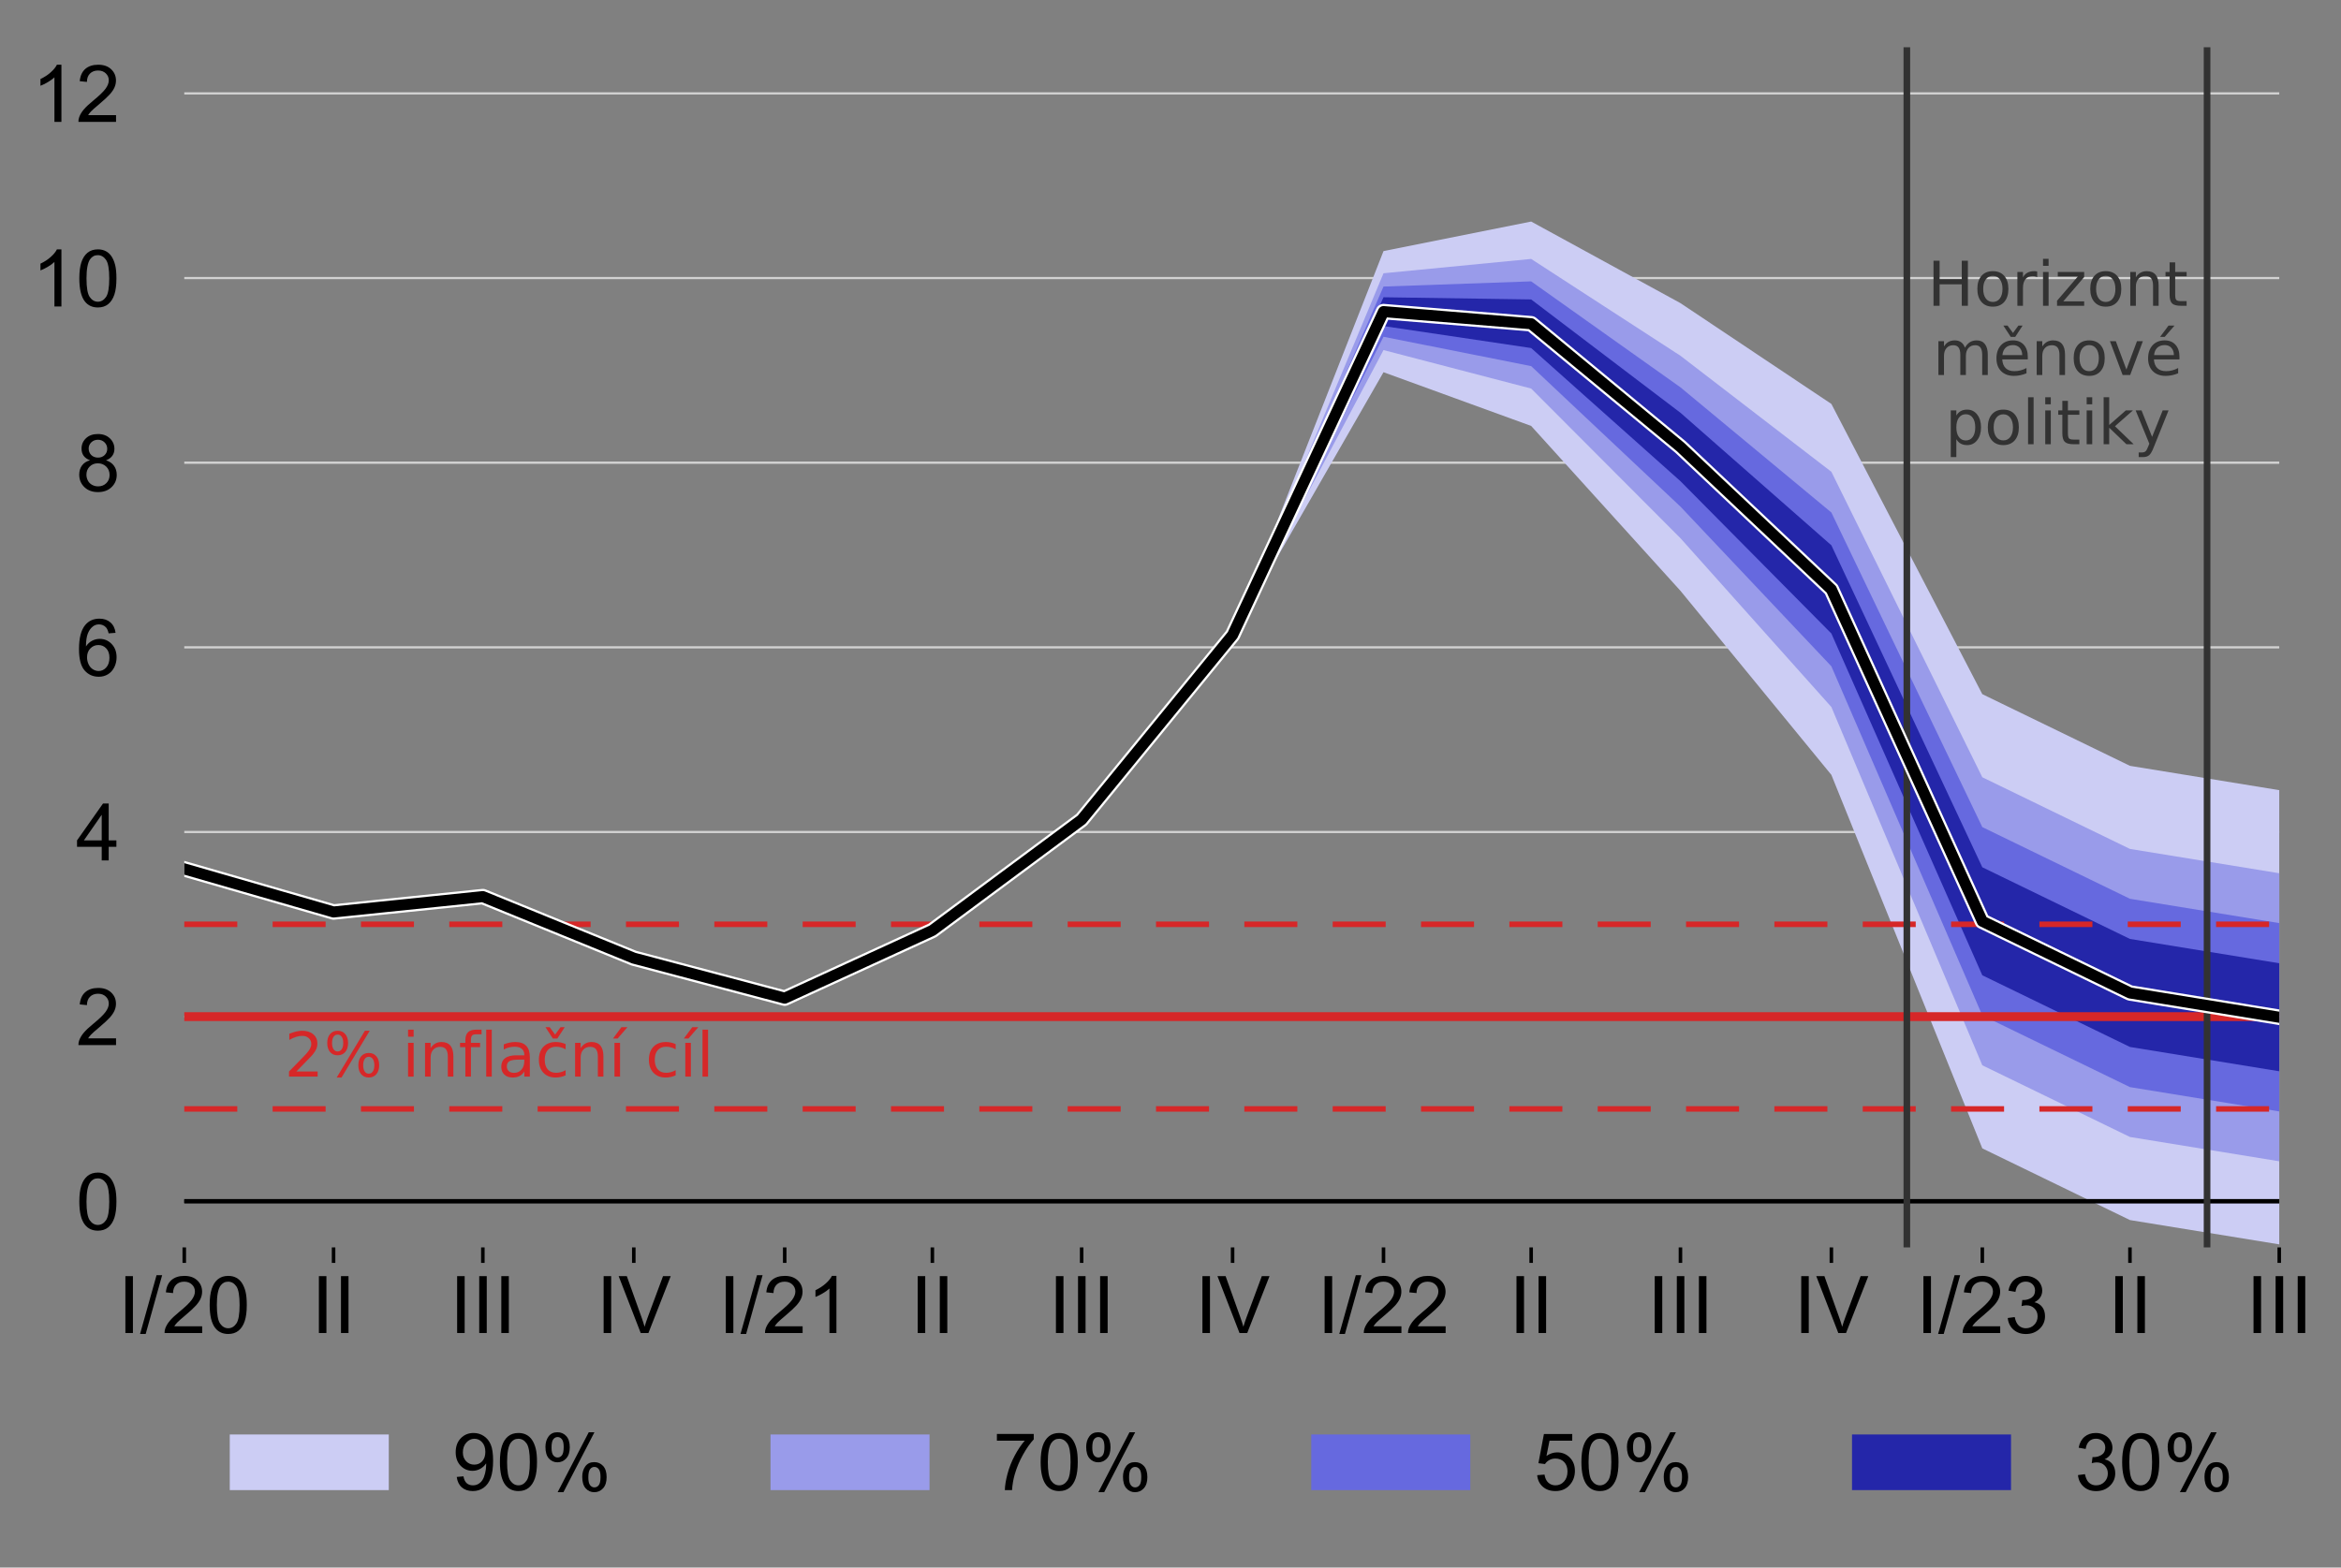 <?xml version="1.0" encoding="utf-8" standalone="no"?>
<!DOCTYPE svg PUBLIC "-//W3C//DTD SVG 1.1//EN"
  "http://www.w3.org/Graphics/SVG/1.1/DTD/svg11.dtd">
<!-- Created with matplotlib (http://matplotlib.org/) -->
<svg height="355pt" version="1.1" viewBox="0 0 530 355" width="530pt" xmlns="http://www.w3.org/2000/svg" xmlns:xlink="http://www.w3.org/1999/xlink">
 <rect x="0" y="0" width="530" height="355" fill="#808080" stroke="none"/>
 <defs>
  <style type="text/css">
*{stroke-linecap:butt;stroke-linejoin:round;}
  </style>
 </defs>
 <g id="figure_1">
  <g id="patch_1">
   <path d="M 0 355.437 
L 530.72 355.437 
L 530.72 0 
L 0 0 
z
" style="fill:none;"/>
  </g>
  <g id="axes_1">
   <g id="patch_2">
    <path d="M 41.719 282.5 
L 516.019 282.5 
L 516.019 10.7 
L 41.719 10.7 
z
" style="fill:none;"/>
   </g>
   <g id="matplotlib.axis_1">
    <g id="xtick_1">
     <g id="line2d_1">
      <defs>
       <path d="M 0 0 
L 0 3.5 
" id="mc941bd90f4" style="stroke:#000000;stroke-width:0.8;"/>
      </defs>
      <g>
       <use style="stroke:#000000;stroke-width:0.8;" x="41.719" xlink:href="#mc941bd90f4" y="282.5"/>
      </g>
     </g>
     <g id="text_1">
      <!-- I/20 -->
      <defs>
       <path d="M 9.328 0 
L 9.328 71.578 
L 18.797 71.578 
L 18.797 0 
z
" id="ArialMT-49"/>
       <path d="M 0 -1.219 
L 20.75 72.797 
L 27.781 72.797 
L 7.078 -1.219 
z
" id="ArialMT-2f"/>
       <path d="M 50.344 8.453 
L 50.344 0 
L 3.031 0 
Q 2.938 3.172 4.047 6.109 
Q 5.859 10.938 9.828 15.625 
Q 13.812 20.312 21.344 26.469 
Q 33.016 36.031 37.109 41.625 
Q 41.219 47.219 41.219 52.203 
Q 41.219 57.422 37.469 61 
Q 33.734 64.594 27.734 64.594 
Q 21.391 64.594 17.578 60.781 
Q 13.766 56.984 13.719 50.25 
L 4.688 51.172 
Q 5.609 61.281 11.656 66.578 
Q 17.719 71.875 27.938 71.875 
Q 38.234 71.875 44.234 66.156 
Q 50.25 60.453 50.25 52 
Q 50.25 47.703 48.484 43.547 
Q 46.734 39.406 42.656 34.812 
Q 38.578 30.219 29.109 22.219 
Q 21.188 15.578 18.938 13.203 
Q 16.703 10.844 15.234 8.453 
z
" id="ArialMT-32"/>
       <path d="M 4.156 35.297 
Q 4.156 48 6.766 55.734 
Q 9.375 63.484 14.516 67.672 
Q 19.672 71.875 27.484 71.875 
Q 33.25 71.875 37.594 69.547 
Q 41.938 67.234 44.766 62.859 
Q 47.609 58.5 49.219 52.219 
Q 50.828 45.953 50.828 35.297 
Q 50.828 22.703 48.234 14.969 
Q 45.656 7.234 40.5 3 
Q 35.359 -1.219 27.484 -1.219 
Q 17.141 -1.219 11.234 6.203 
Q 4.156 15.141 4.156 35.297 
M 13.188 35.297 
Q 13.188 17.672 17.312 11.828 
Q 21.438 6 27.484 6 
Q 33.547 6 37.672 11.859 
Q 41.797 17.719 41.797 35.297 
Q 41.797 52.984 37.672 58.781 
Q 33.547 64.594 27.391 64.594 
Q 21.344 64.594 17.719 59.469 
Q 13.188 52.938 13.188 35.297 
" id="ArialMT-30"/>
      </defs>
      <g transform="translate(26.709 301.884)scale(0.18 -0.18)">
       <use xlink:href="#ArialMT-49"/>
       <use x="27.783" xlink:href="#ArialMT-2f"/>
       <use x="55.566" xlink:href="#ArialMT-32"/>
       <use x="111.182" xlink:href="#ArialMT-30"/>
      </g>
     </g>
    </g>
    <g id="xtick_2">
     <g id="line2d_2">
      <g>
       <use style="stroke:#000000;stroke-width:0.8;" x="75.518" xlink:href="#mc941bd90f4" y="282.5"/>
      </g>
     </g>
     <g id="text_2">
      <!-- II -->
      <g transform="translate(70.518 301.884)scale(0.18 -0.18)">
       <use xlink:href="#ArialMT-49"/>
       <use x="27.783" xlink:href="#ArialMT-49"/>
      </g>
     </g>
    </g>
    <g id="xtick_3">
     <g id="line2d_3">
      <g>
       <use style="stroke:#000000;stroke-width:0.8;" x="109.317" xlink:href="#mc941bd90f4" y="282.5"/>
      </g>
     </g>
     <g id="text_3">
      <!-- III -->
      <g transform="translate(101.816 301.884)scale(0.18 -0.18)">
       <use xlink:href="#ArialMT-49"/>
       <use x="27.783" xlink:href="#ArialMT-49"/>
       <use x="55.566" xlink:href="#ArialMT-49"/>
      </g>
     </g>
    </g>
    <g id="xtick_4">
     <g id="line2d_4">
      <g>
       <use style="stroke:#000000;stroke-width:0.8;" x="143.488" xlink:href="#mc941bd90f4" y="282.5"/>
      </g>
     </g>
     <g id="text_4">
      <!-- IV -->
      <defs>
       <path d="M 28.172 0 
L 0.438 71.578 
L 10.688 71.578 
L 29.297 19.578 
Q 31.547 13.328 33.062 7.859 
Q 34.719 13.719 36.922 19.578 
L 56.25 71.578 
L 65.922 71.578 
L 37.891 0 
z
" id="ArialMT-56"/>
      </defs>
      <g transform="translate(134.984 301.884)scale(0.18 -0.18)">
       <use xlink:href="#ArialMT-49"/>
       <use x="27.783" xlink:href="#ArialMT-56"/>
      </g>
     </g>
    </g>
    <g id="xtick_5">
     <g id="line2d_5">
      <g>
       <use style="stroke:#000000;stroke-width:0.8;" x="177.658" xlink:href="#mc941bd90f4" y="282.5"/>
      </g>
     </g>
     <g id="text_5">
      <!-- I/21 -->
      <defs>
       <path d="M 37.25 0 
L 28.469 0 
L 28.469 56 
Q 25.297 52.984 20.141 49.953 
Q 14.984 46.922 10.891 45.406 
L 10.891 53.906 
Q 18.266 57.375 23.781 62.297 
Q 29.297 67.234 31.594 71.875 
L 37.25 71.875 
z
" id="ArialMT-31"/>
      </defs>
      <g transform="translate(162.648 301.884)scale(0.18 -0.18)">
       <use xlink:href="#ArialMT-49"/>
       <use x="27.783" xlink:href="#ArialMT-2f"/>
       <use x="55.566" xlink:href="#ArialMT-32"/>
       <use x="111.182" xlink:href="#ArialMT-31"/>
      </g>
     </g>
    </g>
    <g id="xtick_6">
     <g id="line2d_6">
      <g>
       <use style="stroke:#000000;stroke-width:0.8;" x="211.086" xlink:href="#mc941bd90f4" y="282.5"/>
      </g>
     </g>
     <g id="text_6">
      <!-- II -->
      <g transform="translate(206.085 301.884)scale(0.18 -0.18)">
       <use xlink:href="#ArialMT-49"/>
       <use x="27.783" xlink:href="#ArialMT-49"/>
      </g>
     </g>
    </g>
    <g id="xtick_7">
     <g id="line2d_7">
      <g>
       <use style="stroke:#000000;stroke-width:0.8;" x="244.885" xlink:href="#mc941bd90f4" y="282.5"/>
      </g>
     </g>
     <g id="text_7">
      <!-- III -->
      <g transform="translate(237.384 301.884)scale(0.18 -0.18)">
       <use xlink:href="#ArialMT-49"/>
       <use x="27.783" xlink:href="#ArialMT-49"/>
       <use x="55.566" xlink:href="#ArialMT-49"/>
      </g>
     </g>
    </g>
    <g id="xtick_8">
     <g id="line2d_8">
      <g>
       <use style="stroke:#000000;stroke-width:0.8;" x="279.055" xlink:href="#mc941bd90f4" y="282.5"/>
      </g>
     </g>
     <g id="text_8">
      <!-- IV -->
      <g transform="translate(270.551 301.884)scale(0.18 -0.18)">
       <use xlink:href="#ArialMT-49"/>
       <use x="27.783" xlink:href="#ArialMT-56"/>
      </g>
     </g>
    </g>
    <g id="xtick_9">
     <g id="line2d_9">
      <g>
       <use style="stroke:#000000;stroke-width:0.8;" x="313.225" xlink:href="#mc941bd90f4" y="282.5"/>
      </g>
     </g>
     <g id="text_9">
      <!-- I/22 -->
      <g transform="translate(298.215 301.884)scale(0.18 -0.18)">
       <use xlink:href="#ArialMT-49"/>
       <use x="27.783" xlink:href="#ArialMT-2f"/>
       <use x="55.566" xlink:href="#ArialMT-32"/>
       <use x="111.182" xlink:href="#ArialMT-32"/>
      </g>
     </g>
    </g>
    <g id="xtick_10">
     <g id="line2d_10">
      <g>
       <use style="stroke:#000000;stroke-width:0.8;" x="346.653" xlink:href="#mc941bd90f4" y="282.5"/>
      </g>
     </g>
     <g id="text_10">
      <!-- II -->
      <g transform="translate(341.652 301.884)scale(0.18 -0.18)">
       <use xlink:href="#ArialMT-49"/>
       <use x="27.783" xlink:href="#ArialMT-49"/>
      </g>
     </g>
    </g>
    <g id="xtick_11">
     <g id="line2d_11">
      <g>
       <use style="stroke:#000000;stroke-width:0.8;" x="380.452" xlink:href="#mc941bd90f4" y="282.5"/>
      </g>
     </g>
     <g id="text_11">
      <!-- III -->
      <g transform="translate(372.951 301.884)scale(0.18 -0.18)">
       <use xlink:href="#ArialMT-49"/>
       <use x="27.783" xlink:href="#ArialMT-49"/>
       <use x="55.566" xlink:href="#ArialMT-49"/>
      </g>
     </g>
    </g>
    <g id="xtick_12">
     <g id="line2d_12">
      <g>
       <use style="stroke:#000000;stroke-width:0.8;" x="414.622" xlink:href="#mc941bd90f4" y="282.5"/>
      </g>
     </g>
     <g id="text_12">
      <!-- IV -->
      <g transform="translate(406.119 301.884)scale(0.18 -0.18)">
       <use xlink:href="#ArialMT-49"/>
       <use x="27.783" xlink:href="#ArialMT-56"/>
      </g>
     </g>
    </g>
    <g id="xtick_13">
     <g id="line2d_13">
      <g>
       <use style="stroke:#000000;stroke-width:0.8;" x="448.793" xlink:href="#mc941bd90f4" y="282.5"/>
      </g>
     </g>
     <g id="text_13">
      <!-- I/23 -->
      <defs>
       <path d="M 4.203 18.891 
L 12.984 20.062 
Q 14.5 12.594 18.141 9.297 
Q 21.781 6 27 6 
Q 33.203 6 37.469 10.297 
Q 41.75 14.594 41.75 20.953 
Q 41.75 27 37.797 30.922 
Q 33.844 34.859 27.734 34.859 
Q 25.25 34.859 21.531 33.891 
L 22.516 41.609 
Q 23.391 41.5 23.922 41.5 
Q 29.547 41.5 34.031 44.422 
Q 38.531 47.359 38.531 53.469 
Q 38.531 58.297 35.25 61.469 
Q 31.984 64.656 26.812 64.656 
Q 21.688 64.656 18.266 61.422 
Q 14.844 58.203 13.875 51.766 
L 5.078 53.328 
Q 6.688 62.156 12.391 67.016 
Q 18.109 71.875 26.609 71.875 
Q 32.469 71.875 37.391 69.359 
Q 42.328 66.844 44.938 62.5 
Q 47.562 58.156 47.562 53.266 
Q 47.562 48.641 45.062 44.828 
Q 42.578 41.016 37.703 38.766 
Q 44.047 37.312 47.562 32.688 
Q 51.078 28.078 51.078 21.141 
Q 51.078 11.766 44.234 5.25 
Q 37.406 -1.266 26.953 -1.266 
Q 17.531 -1.266 11.297 4.344 
Q 5.078 9.969 4.203 18.891 
" id="ArialMT-33"/>
      </defs>
      <g transform="translate(433.783 301.884)scale(0.18 -0.18)">
       <use xlink:href="#ArialMT-49"/>
       <use x="27.783" xlink:href="#ArialMT-2f"/>
       <use x="55.566" xlink:href="#ArialMT-32"/>
       <use x="111.182" xlink:href="#ArialMT-33"/>
      </g>
     </g>
    </g>
    <g id="xtick_14">
     <g id="line2d_14">
      <g>
       <use style="stroke:#000000;stroke-width:0.8;" x="482.22" xlink:href="#mc941bd90f4" y="282.5"/>
      </g>
     </g>
     <g id="text_14">
      <!-- II -->
      <g transform="translate(477.22 301.884)scale(0.18 -0.18)">
       <use xlink:href="#ArialMT-49"/>
       <use x="27.783" xlink:href="#ArialMT-49"/>
      </g>
     </g>
    </g>
    <g id="xtick_15">
     <g id="line2d_15">
      <g>
       <use style="stroke:#000000;stroke-width:0.8;" x="516.019" xlink:href="#mc941bd90f4" y="282.5"/>
      </g>
     </g>
     <g id="text_15">
      <!-- III -->
      <g transform="translate(508.518 301.884)scale(0.18 -0.18)">
       <use xlink:href="#ArialMT-49"/>
       <use x="27.783" xlink:href="#ArialMT-49"/>
       <use x="55.566" xlink:href="#ArialMT-49"/>
      </g>
     </g>
    </g>
   </g>
   <g id="matplotlib.axis_2">
    <g id="ytick_1">
     <g id="text_16">
      <!-- 0 -->
      <g transform="translate(17.21 278.488)scale(0.18 -0.18)">
       <use xlink:href="#ArialMT-30"/>
      </g>
     </g>
    </g>
    <g id="ytick_2">
     <g id="text_17">
      <!-- 2 -->
      <g transform="translate(17.21 236.673)scale(0.18 -0.18)">
       <use xlink:href="#ArialMT-32"/>
      </g>
     </g>
    </g>
    <g id="ytick_3">
     <g id="text_18">
      <!-- 4 -->
      <defs>
       <path d="M 32.328 0 
L 32.328 17.141 
L 1.266 17.141 
L 1.266 25.203 
L 33.938 71.578 
L 41.109 71.578 
L 41.109 25.203 
L 50.781 25.203 
L 50.781 17.141 
L 41.109 17.141 
L 41.109 0 
z
M 32.328 25.203 
L 32.328 57.469 
L 9.906 25.203 
z
" id="ArialMT-34"/>
      </defs>
      <g transform="translate(17.21 194.857)scale(0.18 -0.18)">
       <use xlink:href="#ArialMT-34"/>
      </g>
     </g>
    </g>
    <g id="ytick_4">
     <g id="text_19">
      <!-- 6 -->
      <defs>
       <path d="M 49.75 54.047 
L 41.016 53.375 
Q 39.844 58.547 37.703 60.891 
Q 34.125 64.656 28.906 64.656 
Q 24.703 64.656 21.531 62.312 
Q 17.391 59.281 14.984 53.469 
Q 12.594 47.656 12.5 36.922 
Q 15.672 41.75 20.266 44.094 
Q 24.859 46.438 29.891 46.438 
Q 38.672 46.438 44.844 39.969 
Q 51.031 33.5 51.031 23.25 
Q 51.031 16.5 48.125 10.719 
Q 45.219 4.938 40.141 1.859 
Q 35.062 -1.219 28.609 -1.219 
Q 17.625 -1.219 10.688 6.859 
Q 3.766 14.938 3.766 33.5 
Q 3.766 54.25 11.422 63.672 
Q 18.109 71.875 29.438 71.875 
Q 37.891 71.875 43.281 67.141 
Q 48.688 62.406 49.75 54.047 
M 13.875 23.188 
Q 13.875 18.656 15.797 14.5 
Q 17.719 10.359 21.188 8.172 
Q 24.656 6 28.469 6 
Q 34.031 6 38.031 10.484 
Q 42.047 14.984 42.047 22.703 
Q 42.047 30.125 38.078 34.391 
Q 34.125 38.672 28.125 38.672 
Q 22.172 38.672 18.016 34.391 
Q 13.875 30.125 13.875 23.188 
" id="ArialMT-36"/>
      </defs>
      <g transform="translate(17.21 153.042)scale(0.18 -0.18)">
       <use xlink:href="#ArialMT-36"/>
      </g>
     </g>
    </g>
    <g id="ytick_5">
     <g id="text_20">
      <!-- 8 -->
      <defs>
       <path d="M 17.672 38.812 
Q 12.203 40.828 9.562 44.531 
Q 6.938 48.25 6.938 53.422 
Q 6.938 61.234 12.547 66.547 
Q 18.172 71.875 27.484 71.875 
Q 36.859 71.875 42.578 66.422 
Q 48.297 60.984 48.297 53.172 
Q 48.297 48.188 45.672 44.5 
Q 43.062 40.828 37.75 38.812 
Q 44.344 36.672 47.781 31.875 
Q 51.219 27.094 51.219 20.453 
Q 51.219 11.281 44.719 5.031 
Q 38.234 -1.219 27.641 -1.219 
Q 17.047 -1.219 10.547 5.047 
Q 4.047 11.328 4.047 20.703 
Q 4.047 27.688 7.594 32.391 
Q 11.141 37.109 17.672 38.812 
M 15.922 53.719 
Q 15.922 48.641 19.188 45.406 
Q 22.469 42.188 27.688 42.188 
Q 32.766 42.188 36.016 45.375 
Q 39.266 48.578 39.266 53.219 
Q 39.266 58.062 35.906 61.359 
Q 32.562 64.656 27.594 64.656 
Q 22.562 64.656 19.234 61.422 
Q 15.922 58.203 15.922 53.719 
M 13.094 20.656 
Q 13.094 16.891 14.875 13.375 
Q 16.656 9.859 20.172 7.922 
Q 23.688 6 27.734 6 
Q 34.031 6 38.125 10.047 
Q 42.234 14.109 42.234 20.359 
Q 42.234 26.703 38.016 30.859 
Q 33.797 35.016 27.438 35.016 
Q 21.234 35.016 17.156 30.906 
Q 13.094 26.812 13.094 20.656 
" id="ArialMT-38"/>
      </defs>
      <g transform="translate(17.21 111.227)scale(0.18 -0.18)">
       <use xlink:href="#ArialMT-38"/>
      </g>
     </g>
    </g>
    <g id="ytick_6">
     <g id="text_21">
      <!-- 10 -->
      <g transform="translate(7.2 69.411)scale(0.18 -0.18)">
       <use xlink:href="#ArialMT-31"/>
       <use x="55.615" xlink:href="#ArialMT-30"/>
      </g>
     </g>
    </g>
    <g id="ytick_7">
     <g id="text_22">
      <!-- 12 -->
      <g transform="translate(7.2 27.596)scale(0.18 -0.18)">
       <use xlink:href="#ArialMT-31"/>
       <use x="55.615" xlink:href="#ArialMT-32"/>
      </g>
     </g>
    </g>
   </g>
   <g id="line2d_16">
    <path clip-path="url(#p2a66105fbb)" d="M 41.719 272.046 
L 516.019 272.046 
" style="fill:none;stroke:#000000;stroke-linecap:square;stroke-width:0.75;"/>
   </g>
   <g id="line2d_17">
    <path clip-path="url(#p2a66105fbb)" d="M 41.719 230.231 
L 516.019 230.231 
" style="fill:none;stroke:#d2d2d2;stroke-linecap:square;stroke-width:0.5;"/>
   </g>
   <g id="line2d_18">
    <path clip-path="url(#p2a66105fbb)" d="M 41.719 188.415 
L 516.019 188.415 
" style="fill:none;stroke:#d2d2d2;stroke-linecap:square;stroke-width:0.5;"/>
   </g>
   <g id="line2d_19">
    <path clip-path="url(#p2a66105fbb)" d="M 41.719 146.6 
L 516.019 146.6 
" style="fill:none;stroke:#d2d2d2;stroke-linecap:square;stroke-width:0.5;"/>
   </g>
   <g id="legend_1">
    <g id="patch_3">
     <path d="M 48.419 348.237 
L 509.32 348.237 
Q 512.92 348.237 512.92 344.637 
L 512.92 320.975 
Q 512.92 317.375 509.32 317.375 
L 48.419 317.375 
Q 44.819 317.375 44.819 320.975 
L 44.819 344.637 
Q 44.819 348.237 48.419 348.237 
z
" style="fill:none;opacity:0.8;"/>
    </g>
    <g id="patch_4">
     <path d="M 52.019 337.459 
L 88.019 337.459 
L 88.019 324.859 
L 52.019 324.859 
z
" style="fill:#cccdf4;"/>
    </g>
    <g id="text_23">
     <!-- 90% -->
     <defs>
      <path d="M 5.469 16.547 
L 13.922 17.328 
Q 14.984 11.375 18.016 8.688 
Q 21.047 6 25.781 6 
Q 29.828 6 32.875 7.859 
Q 35.938 9.719 37.891 12.812 
Q 39.844 15.922 41.156 21.188 
Q 42.484 26.469 42.484 31.938 
Q 42.484 32.516 42.438 33.688 
Q 39.797 29.5 35.234 26.875 
Q 30.672 24.266 25.344 24.266 
Q 16.453 24.266 10.297 30.703 
Q 4.156 37.156 4.156 47.703 
Q 4.156 58.594 10.578 65.234 
Q 17 71.875 26.656 71.875 
Q 33.641 71.875 39.422 68.109 
Q 45.219 64.359 48.219 57.391 
Q 51.219 50.438 51.219 37.25 
Q 51.219 23.531 48.234 15.406 
Q 45.266 7.281 39.375 3.031 
Q 33.5 -1.219 25.594 -1.219 
Q 17.188 -1.219 11.859 3.438 
Q 6.547 8.109 5.469 16.547 
M 41.453 48.141 
Q 41.453 55.719 37.422 60.156 
Q 33.406 64.594 27.734 64.594 
Q 21.875 64.594 17.531 59.812 
Q 13.188 55.031 13.188 47.406 
Q 13.188 40.578 17.312 36.297 
Q 21.438 32.031 27.484 32.031 
Q 33.594 32.031 37.516 36.297 
Q 41.453 40.578 41.453 48.141 
" id="ArialMT-39"/>
      <path d="M 5.812 54.391 
Q 5.812 62.062 9.672 67.422 
Q 13.531 72.797 20.844 72.797 
Q 27.594 72.797 32 67.984 
Q 36.422 63.188 36.422 53.859 
Q 36.422 44.781 31.953 39.875 
Q 27.484 34.969 20.953 34.969 
Q 14.453 34.969 10.125 39.797 
Q 5.812 44.625 5.812 54.391 
M 21.094 66.75 
Q 17.828 66.75 15.656 63.906 
Q 13.484 61.078 13.484 53.516 
Q 13.484 46.625 15.672 43.812 
Q 17.875 41.016 21.094 41.016 
Q 24.422 41.016 26.594 43.844 
Q 28.766 46.688 28.766 54.203 
Q 28.766 61.141 26.562 63.938 
Q 24.359 66.75 21.094 66.75 
M 21.141 -2.641 
L 60.297 72.797 
L 67.438 72.797 
L 28.422 -2.641 
z
M 52.094 16.797 
Q 52.094 24.516 55.953 29.859 
Q 59.812 35.203 67.188 35.203 
Q 73.922 35.203 78.344 30.391 
Q 82.766 25.594 82.766 16.266 
Q 82.766 7.172 78.297 2.266 
Q 73.828 -2.641 67.234 -2.641 
Q 60.75 -2.641 56.422 2.219 
Q 52.094 7.078 52.094 16.797 
M 67.438 29.156 
Q 64.109 29.156 61.938 26.312 
Q 59.766 23.484 59.766 15.922 
Q 59.766 9.078 61.953 6.25 
Q 64.156 3.422 67.391 3.422 
Q 70.75 3.422 72.922 6.25 
Q 75.094 9.078 75.094 16.609 
Q 75.094 23.531 72.891 26.344 
Q 70.703 29.156 67.438 29.156 
" id="ArialMT-25"/>
     </defs>
     <g transform="translate(102.419 337.459)scale(0.18 -0.18)">
      <use xlink:href="#ArialMT-39"/>
      <use x="55.615" xlink:href="#ArialMT-30"/>
      <use x="111.23" xlink:href="#ArialMT-25"/>
     </g>
    </g>
    <g id="patch_5">
     <path d="M 174.444 337.459 
L 210.444 337.459 
L 210.444 324.859 
L 174.444 324.859 
z
" style="fill:#999bea;"/>
    </g>
    <g id="text_24">
     <!-- 70% -->
     <defs>
      <path d="M 4.734 62.203 
L 4.734 70.656 
L 51.078 70.656 
L 51.078 63.812 
Q 44.234 56.547 37.516 44.484 
Q 30.812 32.422 27.156 19.672 
Q 24.516 10.688 23.781 0 
L 14.75 0 
Q 14.891 8.453 18.062 20.406 
Q 21.234 32.375 27.172 43.484 
Q 33.109 54.594 39.797 62.203 
z
" id="ArialMT-37"/>
     </defs>
     <g transform="translate(224.844 337.459)scale(0.18 -0.18)">
      <use xlink:href="#ArialMT-37"/>
      <use x="55.615" xlink:href="#ArialMT-30"/>
      <use x="111.23" xlink:href="#ArialMT-25"/>
     </g>
    </g>
    <g id="patch_6">
     <path d="M 296.869 337.459 
L 332.869 337.459 
L 332.869 324.859 
L 296.869 324.859 
z
" style="fill:#6669df;"/>
    </g>
    <g id="text_25">
     <!-- 50% -->
     <defs>
      <path d="M 4.156 18.75 
L 13.375 19.531 
Q 14.406 12.797 18.141 9.391 
Q 21.875 6 27.156 6 
Q 33.5 6 37.891 10.781 
Q 42.281 15.578 42.281 23.484 
Q 42.281 31 38.062 35.344 
Q 33.844 39.703 27 39.703 
Q 22.75 39.703 19.328 37.766 
Q 15.922 35.844 13.969 32.766 
L 5.719 33.844 
L 12.641 70.609 
L 48.25 70.609 
L 48.25 62.203 
L 19.672 62.203 
L 15.828 42.969 
Q 22.266 47.469 29.344 47.469 
Q 38.719 47.469 45.156 40.969 
Q 51.609 34.469 51.609 24.266 
Q 51.609 14.547 45.953 7.469 
Q 39.062 -1.219 27.156 -1.219 
Q 17.391 -1.219 11.203 4.25 
Q 5.031 9.719 4.156 18.75 
" id="ArialMT-35"/>
     </defs>
     <g transform="translate(347.269 337.459)scale(0.18 -0.18)">
      <use xlink:href="#ArialMT-35"/>
      <use x="55.615" xlink:href="#ArialMT-30"/>
      <use x="111.23" xlink:href="#ArialMT-25"/>
     </g>
    </g>
    <g id="patch_7">
     <path d="M 419.295 337.459 
L 455.295 337.459 
L 455.295 324.859 
L 419.295 324.859 
z
" style="fill:#2426a9;"/>
    </g>
    <g id="text_26">
     <!-- 30% -->
     <g transform="translate(469.695 337.459)scale(0.18 -0.18)">
      <use xlink:href="#ArialMT-33"/>
      <use x="55.615" xlink:href="#ArialMT-30"/>
      <use x="111.23" xlink:href="#ArialMT-25"/>
     </g>
    </g>
   </g>
   <g id="line2d_20">
    <path clip-path="url(#p2a66105fbb)" d="M 41.719 104.785 
L 516.019 104.785 
" style="fill:none;stroke:#d2d2d2;stroke-linecap:square;stroke-width:0.5;"/>
   </g>
   <g id="line2d_21">
    <path clip-path="url(#p2a66105fbb)" d="M 41.719 62.969 
L 516.019 62.969 
" style="fill:none;stroke:#d2d2d2;stroke-linecap:square;stroke-width:0.5;"/>
   </g>
   <g id="line2d_22">
    <path clip-path="url(#p2a66105fbb)" d="M 41.719 21.154 
L 516.019 21.154 
" style="fill:none;stroke:#d2d2d2;stroke-linecap:square;stroke-width:0.5;"/>
   </g>
   <g id="patch_8">
    <path clip-path="url(#p2a66105fbb)" d="z
" style="fill:#cccdf4;"/>
   </g>
   <g id="patch_9">
    <path clip-path="url(#p2a66105fbb)" d="z
" style="fill:#cccdf4;"/>
   </g>
   <g id="patch_10">
    <path clip-path="url(#p2a66105fbb)" d="z
" style="fill:#cccdf4;"/>
   </g>
   <g id="patch_11">
    <path clip-path="url(#p2a66105fbb)" d="z
" style="fill:#cccdf4;"/>
   </g>
   <g id="patch_12">
    <path clip-path="url(#p2a66105fbb)" d="z
" style="fill:#cccdf4;"/>
   </g>
   <g id="patch_13">
    <path clip-path="url(#p2a66105fbb)" d="z
" style="fill:#cccdf4;"/>
   </g>
   <g id="patch_14">
    <path clip-path="url(#p2a66105fbb)" d="z
" style="fill:#cccdf4;"/>
   </g>
   <g id="patch_15">
    <path clip-path="url(#p2a66105fbb)" d="M 279.055 272.046 
L 279.055 272.046 
L 279.055 143.812 
L 279.055 143.812 
z
" style="fill:#cccdf4;"/>
   </g>
   <g id="patch_16">
    <path clip-path="url(#p2a66105fbb)" d="M 313.225 272.046 
L 313.225 272.046 
L 313.225 84.296 
L 313.225 84.296 
z
" style="fill:#cccdf4;"/>
   </g>
   <g id="patch_17">
    <path clip-path="url(#p2a66105fbb)" d="M 346.653 272.046 
L 346.653 272.046 
L 346.653 96.461 
L 346.653 96.461 
z
" style="fill:#cccdf4;"/>
   </g>
   <g id="patch_18">
    <path clip-path="url(#p2a66105fbb)" d="M 380.452 272.046 
L 380.452 272.046 
L 380.452 133.797 
L 380.452 133.797 
z
" style="fill:#cccdf4;"/>
   </g>
   <g id="patch_19">
    <path clip-path="url(#p2a66105fbb)" d="M 414.622 272.046 
L 414.622 272.046 
L 414.622 175.485 
L 414.622 175.485 
z
" style="fill:#cccdf4;"/>
   </g>
   <g id="patch_20">
    <path clip-path="url(#p2a66105fbb)" d="M 448.793 272.046 
L 448.793 272.046 
L 448.793 260.071 
L 448.793 260.071 
z
" style="fill:#cccdf4;"/>
   </g>
   <g id="patch_21">
    <path clip-path="url(#p2a66105fbb)" d="M 482.22 272.046 
L 482.22 272.046 
L 482.22 272.046 
L 482.22 272.046 
z
" style="fill:#cccdf4;"/>
   </g>
   <g id="patch_22">
    <path clip-path="url(#p2a66105fbb)" d="M 516.019 272.046 
L 516.019 272.046 
L 516.019 272.046 
L 516.019 272.046 
z
" style="fill:#cccdf4;"/>
   </g>
   <g id="patch_23">
    <path clip-path="url(#p2a66105fbb)" d="z
" style="fill:#cccdf4;"/>
   </g>
   <g id="patch_24">
    <path clip-path="url(#p2a66105fbb)" d="z
" style="fill:#cccdf4;"/>
   </g>
   <g id="patch_25">
    <path clip-path="url(#p2a66105fbb)" d="z
" style="fill:#cccdf4;"/>
   </g>
   <g id="patch_26">
    <path clip-path="url(#p2a66105fbb)" d="z
" style="fill:#cccdf4;"/>
   </g>
   <g id="patch_27">
    <path clip-path="url(#p2a66105fbb)" d="z
" style="fill:#cccdf4;"/>
   </g>
   <g id="patch_28">
    <path clip-path="url(#p2a66105fbb)" d="z
" style="fill:#cccdf4;"/>
   </g>
   <g id="patch_29">
    <path clip-path="url(#p2a66105fbb)" d="z
" style="fill:#cccdf4;"/>
   </g>
   <g id="patch_30">
    <path clip-path="url(#p2a66105fbb)" d="M 279.055 272.046 
L 279.055 272.046 
L 279.055 272.046 
L 279.055 272.046 
z
" style="fill:#cccdf4;"/>
   </g>
   <g id="patch_31">
    <path clip-path="url(#p2a66105fbb)" d="M 313.225 272.046 
L 313.225 272.046 
L 313.225 272.046 
L 313.225 272.046 
z
" style="fill:#cccdf4;"/>
   </g>
   <g id="patch_32">
    <path clip-path="url(#p2a66105fbb)" d="M 346.653 272.046 
L 346.653 272.046 
L 346.653 272.046 
L 346.653 272.046 
z
" style="fill:#cccdf4;"/>
   </g>
   <g id="patch_33">
    <path clip-path="url(#p2a66105fbb)" d="M 380.452 272.046 
L 380.452 272.046 
L 380.452 272.046 
L 380.452 272.046 
z
" style="fill:#cccdf4;"/>
   </g>
   <g id="patch_34">
    <path clip-path="url(#p2a66105fbb)" d="M 414.622 272.046 
L 414.622 272.046 
L 414.622 272.046 
L 414.622 272.046 
z
" style="fill:#cccdf4;"/>
   </g>
   <g id="patch_35">
    <path clip-path="url(#p2a66105fbb)" d="M 448.793 272.046 
L 448.793 272.046 
L 448.793 272.046 
L 448.793 272.046 
z
" style="fill:#cccdf4;"/>
   </g>
   <g id="patch_36">
    <path clip-path="url(#p2a66105fbb)" d="M 482.22 276.304 
L 482.22 276.304 
L 482.22 272.046 
L 482.22 272.046 
z
" style="fill:#cccdf4;"/>
   </g>
   <g id="patch_37">
    <path clip-path="url(#p2a66105fbb)" d="M 516.019 281.809 
L 516.019 281.809 
L 516.019 272.046 
L 516.019 272.046 
z
" style="fill:#cccdf4;"/>
   </g>
   <g id="patch_38">
    <path clip-path="url(#p2a66105fbb)" d="z
" style="fill:#999bea;"/>
   </g>
   <g id="patch_39">
    <path clip-path="url(#p2a66105fbb)" d="z
" style="fill:#999bea;"/>
   </g>
   <g id="patch_40">
    <path clip-path="url(#p2a66105fbb)" d="z
" style="fill:#999bea;"/>
   </g>
   <g id="patch_41">
    <path clip-path="url(#p2a66105fbb)" d="z
" style="fill:#999bea;"/>
   </g>
   <g id="patch_42">
    <path clip-path="url(#p2a66105fbb)" d="z
" style="fill:#999bea;"/>
   </g>
   <g id="patch_43">
    <path clip-path="url(#p2a66105fbb)" d="z
" style="fill:#999bea;"/>
   </g>
   <g id="patch_44">
    <path clip-path="url(#p2a66105fbb)" d="z
" style="fill:#999bea;"/>
   </g>
   <g id="patch_45">
    <path clip-path="url(#p2a66105fbb)" d="M 279.055 143.812 
L 279.055 143.812 
L 279.055 15.578 
L 279.055 15.578 
z
" style="fill:#999bea;"/>
   </g>
   <g id="patch_46">
    <path clip-path="url(#p2a66105fbb)" d="M 313.225 84.296 
L 313.225 84.296 
L 313.225 -108.471 
L 313.225 -108.471 
z
" style="fill:#999bea;"/>
   </g>
   <g id="patch_47">
    <path clip-path="url(#p2a66105fbb)" d="M 346.653 96.461 
L 346.653 96.461 
L 346.653 -87.591 
L 346.653 -87.591 
z
" style="fill:#999bea;"/>
   </g>
   <g id="patch_48">
    <path clip-path="url(#p2a66105fbb)" d="M 380.452 133.797 
L 380.452 133.797 
L 380.452 -16.37 
L 380.452 -16.37 
z
" style="fill:#999bea;"/>
   </g>
   <g id="patch_49">
    <path clip-path="url(#p2a66105fbb)" d="M 414.622 175.485 
L 414.622 175.485 
L 414.622 63.556 
L 414.622 63.556 
z
" style="fill:#999bea;"/>
   </g>
   <g id="patch_50">
    <path clip-path="url(#p2a66105fbb)" d="M 448.793 260.071 
L 448.793 260.071 
L 448.793 229.279 
L 448.793 229.279 
z
" style="fill:#999bea;"/>
   </g>
   <g id="patch_51">
    <path clip-path="url(#p2a66105fbb)" d="M 482.22 272.046 
L 482.22 272.046 
L 482.22 257.487 
L 482.22 257.487 
z
" style="fill:#999bea;"/>
   </g>
   <g id="patch_52">
    <path clip-path="url(#p2a66105fbb)" d="M 516.019 272.046 
L 516.019 272.046 
L 516.019 262.992 
L 516.019 262.992 
z
" style="fill:#999bea;"/>
   </g>
   <g id="patch_53">
    <path clip-path="url(#p2a66105fbb)" d="z
" style="fill:#999bea;"/>
   </g>
   <g id="patch_54">
    <path clip-path="url(#p2a66105fbb)" d="z
" style="fill:#999bea;"/>
   </g>
   <g id="patch_55">
    <path clip-path="url(#p2a66105fbb)" d="z
" style="fill:#999bea;"/>
   </g>
   <g id="patch_56">
    <path clip-path="url(#p2a66105fbb)" d="z
" style="fill:#999bea;"/>
   </g>
   <g id="patch_57">
    <path clip-path="url(#p2a66105fbb)" d="z
" style="fill:#999bea;"/>
   </g>
   <g id="patch_58">
    <path clip-path="url(#p2a66105fbb)" d="z
" style="fill:#999bea;"/>
   </g>
   <g id="patch_59">
    <path clip-path="url(#p2a66105fbb)" d="z
" style="fill:#999bea;"/>
   </g>
   <g id="patch_60">
    <path clip-path="url(#p2a66105fbb)" d="M 279.055 272.046 
L 279.055 272.046 
L 279.055 272.046 
L 279.055 272.046 
z
" style="fill:#999bea;"/>
   </g>
   <g id="patch_61">
    <path clip-path="url(#p2a66105fbb)" d="M 313.225 272.046 
L 313.225 272.046 
L 313.225 272.046 
L 313.225 272.046 
z
" style="fill:#999bea;"/>
   </g>
   <g id="patch_62">
    <path clip-path="url(#p2a66105fbb)" d="M 346.653 272.046 
L 346.653 272.046 
L 346.653 272.046 
L 346.653 272.046 
z
" style="fill:#999bea;"/>
   </g>
   <g id="patch_63">
    <path clip-path="url(#p2a66105fbb)" d="M 380.452 272.046 
L 380.452 272.046 
L 380.452 272.046 
L 380.452 272.046 
z
" style="fill:#999bea;"/>
   </g>
   <g id="patch_64">
    <path clip-path="url(#p2a66105fbb)" d="M 414.622 272.046 
L 414.622 272.046 
L 414.622 272.046 
L 414.622 272.046 
z
" style="fill:#999bea;"/>
   </g>
   <g id="patch_65">
    <path clip-path="url(#p2a66105fbb)" d="M 448.793 272.046 
L 448.793 272.046 
L 448.793 272.046 
L 448.793 272.046 
z
" style="fill:#999bea;"/>
   </g>
   <g id="patch_66">
    <path clip-path="url(#p2a66105fbb)" d="M 482.22 276.304 
L 482.22 276.304 
L 482.22 276.304 
L 482.22 276.304 
z
" style="fill:#999bea;"/>
   </g>
   <g id="patch_67">
    <path clip-path="url(#p2a66105fbb)" d="M 516.019 281.809 
L 516.019 281.809 
L 516.019 281.809 
L 516.019 281.809 
z
" style="fill:#999bea;"/>
   </g>
   <g id="patch_68">
    <path clip-path="url(#p2a66105fbb)" d="z
" style="fill:#6669df;"/>
   </g>
   <g id="patch_69">
    <path clip-path="url(#p2a66105fbb)" d="z
" style="fill:#6669df;"/>
   </g>
   <g id="patch_70">
    <path clip-path="url(#p2a66105fbb)" d="z
" style="fill:#6669df;"/>
   </g>
   <g id="patch_71">
    <path clip-path="url(#p2a66105fbb)" d="z
" style="fill:#6669df;"/>
   </g>
   <g id="patch_72">
    <path clip-path="url(#p2a66105fbb)" d="z
" style="fill:#6669df;"/>
   </g>
   <g id="patch_73">
    <path clip-path="url(#p2a66105fbb)" d="z
" style="fill:#6669df;"/>
   </g>
   <g id="patch_74">
    <path clip-path="url(#p2a66105fbb)" d="z
" style="fill:#6669df;"/>
   </g>
   <g id="patch_75">
    <path clip-path="url(#p2a66105fbb)" d="M 279.055 15.578 
L 279.055 15.578 
L 279.055 -112.655 
L 279.055 -112.655 
z
" style="fill:#6669df;"/>
   </g>
   <g id="patch_76">
    <path clip-path="url(#p2a66105fbb)" d="M 313.225 -108.471 
L 313.225 -108.471 
L 313.225 -304.249 
L 313.225 -304.249 
z
" style="fill:#6669df;"/>
   </g>
   <g id="patch_77">
    <path clip-path="url(#p2a66105fbb)" d="M 346.653 -87.591 
L 346.653 -87.591 
L 346.653 -276.725 
L 346.653 -276.725 
z
" style="fill:#6669df;"/>
   </g>
   <g id="patch_78">
    <path clip-path="url(#p2a66105fbb)" d="M 380.452 -16.37 
L 380.452 -16.37 
L 380.452 -173.688 
L 380.452 -173.688 
z
" style="fill:#6669df;"/>
   </g>
   <g id="patch_79">
    <path clip-path="url(#p2a66105fbb)" d="M 414.622 63.556 
L 414.622 63.556 
L 414.622 -57.593 
L 414.622 -57.593 
z
" style="fill:#6669df;"/>
   </g>
   <g id="patch_80">
    <path clip-path="url(#p2a66105fbb)" d="M 448.793 229.279 
L 448.793 229.279 
L 448.793 187.197 
L 448.793 187.197 
z
" style="fill:#6669df;"/>
   </g>
   <g id="patch_81">
    <path clip-path="url(#p2a66105fbb)" d="M 482.22 257.487 
L 482.22 257.487 
L 482.22 231.638 
L 482.22 231.638 
z
" style="fill:#6669df;"/>
   </g>
   <g id="patch_82">
    <path clip-path="url(#p2a66105fbb)" d="M 516.019 262.992 
L 516.019 262.992 
L 516.019 242.649 
L 516.019 242.649 
z
" style="fill:#6669df;"/>
   </g>
   <g id="patch_83">
    <path clip-path="url(#p2a66105fbb)" d="z
" style="fill:#6669df;"/>
   </g>
   <g id="patch_84">
    <path clip-path="url(#p2a66105fbb)" d="z
" style="fill:#6669df;"/>
   </g>
   <g id="patch_85">
    <path clip-path="url(#p2a66105fbb)" d="z
" style="fill:#6669df;"/>
   </g>
   <g id="patch_86">
    <path clip-path="url(#p2a66105fbb)" d="z
" style="fill:#6669df;"/>
   </g>
   <g id="patch_87">
    <path clip-path="url(#p2a66105fbb)" d="z
" style="fill:#6669df;"/>
   </g>
   <g id="patch_88">
    <path clip-path="url(#p2a66105fbb)" d="z
" style="fill:#6669df;"/>
   </g>
   <g id="patch_89">
    <path clip-path="url(#p2a66105fbb)" d="z
" style="fill:#6669df;"/>
   </g>
   <g id="patch_90">
    <path clip-path="url(#p2a66105fbb)" d="M 279.055 272.046 
L 279.055 272.046 
L 279.055 272.046 
L 279.055 272.046 
z
" style="fill:#6669df;"/>
   </g>
   <g id="patch_91">
    <path clip-path="url(#p2a66105fbb)" d="M 313.225 272.046 
L 313.225 272.046 
L 313.225 272.046 
L 313.225 272.046 
z
" style="fill:#6669df;"/>
   </g>
   <g id="patch_92">
    <path clip-path="url(#p2a66105fbb)" d="M 346.653 272.046 
L 346.653 272.046 
L 346.653 272.046 
L 346.653 272.046 
z
" style="fill:#6669df;"/>
   </g>
   <g id="patch_93">
    <path clip-path="url(#p2a66105fbb)" d="M 380.452 272.046 
L 380.452 272.046 
L 380.452 272.046 
L 380.452 272.046 
z
" style="fill:#6669df;"/>
   </g>
   <g id="patch_94">
    <path clip-path="url(#p2a66105fbb)" d="M 414.622 272.046 
L 414.622 272.046 
L 414.622 272.046 
L 414.622 272.046 
z
" style="fill:#6669df;"/>
   </g>
   <g id="patch_95">
    <path clip-path="url(#p2a66105fbb)" d="M 448.793 272.046 
L 448.793 272.046 
L 448.793 272.046 
L 448.793 272.046 
z
" style="fill:#6669df;"/>
   </g>
   <g id="patch_96">
    <path clip-path="url(#p2a66105fbb)" d="M 482.22 276.304 
L 482.22 276.304 
L 482.22 276.304 
L 482.22 276.304 
z
" style="fill:#6669df;"/>
   </g>
   <g id="patch_97">
    <path clip-path="url(#p2a66105fbb)" d="M 516.019 281.809 
L 516.019 281.809 
L 516.019 281.809 
L 516.019 281.809 
z
" style="fill:#6669df;"/>
   </g>
   <g id="patch_98">
    <path clip-path="url(#p2a66105fbb)" d="z
" style="fill:#2426a9;"/>
   </g>
   <g id="patch_99">
    <path clip-path="url(#p2a66105fbb)" d="z
" style="fill:#2426a9;"/>
   </g>
   <g id="patch_100">
    <path clip-path="url(#p2a66105fbb)" d="z
" style="fill:#2426a9;"/>
   </g>
   <g id="patch_101">
    <path clip-path="url(#p2a66105fbb)" d="z
" style="fill:#2426a9;"/>
   </g>
   <g id="patch_102">
    <path clip-path="url(#p2a66105fbb)" d="z
" style="fill:#2426a9;"/>
   </g>
   <g id="patch_103">
    <path clip-path="url(#p2a66105fbb)" d="z
" style="fill:#2426a9;"/>
   </g>
   <g id="patch_104">
    <path clip-path="url(#p2a66105fbb)" d="z
" style="fill:#2426a9;"/>
   </g>
   <g id="patch_105">
    <path clip-path="url(#p2a66105fbb)" d="M 279.055 -112.655 
L 279.055 -112.655 
L 279.055 -240.889 
L 279.055 -240.889 
z
" style="fill:#2426a9;"/>
   </g>
   <g id="patch_106">
    <path clip-path="url(#p2a66105fbb)" d="M 313.225 -304.249 
L 313.225 -304.249 
L 313.225 -502.453 
L 313.225 -502.453 
z
" style="fill:#2426a9;"/>
   </g>
   <g id="patch_107">
    <path clip-path="url(#p2a66105fbb)" d="M 346.653 -276.725 
L 346.653 -276.725 
L 346.653 -469.95 
L 346.653 -469.95 
z
" style="fill:#2426a9;"/>
   </g>
   <g id="patch_108">
    <path clip-path="url(#p2a66105fbb)" d="M 380.452 -173.688 
L 380.452 -173.688 
L 380.452 -336.765 
L 380.452 -336.765 
z
" style="fill:#2426a9;"/>
   </g>
   <g id="patch_109">
    <path clip-path="url(#p2a66105fbb)" d="M 414.622 -57.593 
L 414.622 -57.593 
L 414.622 -186.169 
L 414.622 -186.169 
z
" style="fill:#2426a9;"/>
   </g>
   <g id="patch_110">
    <path clip-path="url(#p2a66105fbb)" d="M 448.793 187.197 
L 448.793 187.197 
L 448.793 136.02 
L 448.793 136.02 
z
" style="fill:#2426a9;"/>
   </g>
   <g id="patch_111">
    <path clip-path="url(#p2a66105fbb)" d="M 482.22 231.638 
L 482.22 231.638 
L 482.22 196.694 
L 482.22 196.694 
z
" style="fill:#2426a9;"/>
   </g>
   <g id="patch_112">
    <path clip-path="url(#p2a66105fbb)" d="M 516.019 242.649 
L 516.019 242.649 
L 516.019 213.21 
L 516.019 213.21 
z
" style="fill:#2426a9;"/>
   </g>
   <g id="patch_113">
    <path clip-path="url(#p2a66105fbb)" d="z
" style="fill:#2426a9;"/>
   </g>
   <g id="patch_114">
    <path clip-path="url(#p2a66105fbb)" d="z
" style="fill:#2426a9;"/>
   </g>
   <g id="patch_115">
    <path clip-path="url(#p2a66105fbb)" d="z
" style="fill:#2426a9;"/>
   </g>
   <g id="patch_116">
    <path clip-path="url(#p2a66105fbb)" d="z
" style="fill:#2426a9;"/>
   </g>
   <g id="patch_117">
    <path clip-path="url(#p2a66105fbb)" d="z
" style="fill:#2426a9;"/>
   </g>
   <g id="patch_118">
    <path clip-path="url(#p2a66105fbb)" d="z
" style="fill:#2426a9;"/>
   </g>
   <g id="patch_119">
    <path clip-path="url(#p2a66105fbb)" d="z
" style="fill:#2426a9;"/>
   </g>
   <g id="patch_120">
    <path clip-path="url(#p2a66105fbb)" d="M 279.055 272.046 
L 279.055 272.046 
L 279.055 272.046 
L 279.055 272.046 
z
" style="fill:#2426a9;"/>
   </g>
   <g id="patch_121">
    <path clip-path="url(#p2a66105fbb)" d="M 313.225 272.046 
L 313.225 272.046 
L 313.225 272.046 
L 313.225 272.046 
z
" style="fill:#2426a9;"/>
   </g>
   <g id="patch_122">
    <path clip-path="url(#p2a66105fbb)" d="M 346.653 272.046 
L 346.653 272.046 
L 346.653 272.046 
L 346.653 272.046 
z
" style="fill:#2426a9;"/>
   </g>
   <g id="patch_123">
    <path clip-path="url(#p2a66105fbb)" d="M 380.452 272.046 
L 380.452 272.046 
L 380.452 272.046 
L 380.452 272.046 
z
" style="fill:#2426a9;"/>
   </g>
   <g id="patch_124">
    <path clip-path="url(#p2a66105fbb)" d="M 414.622 272.046 
L 414.622 272.046 
L 414.622 272.046 
L 414.622 272.046 
z
" style="fill:#2426a9;"/>
   </g>
   <g id="patch_125">
    <path clip-path="url(#p2a66105fbb)" d="M 448.793 272.046 
L 448.793 272.046 
L 448.793 272.046 
L 448.793 272.046 
z
" style="fill:#2426a9;"/>
   </g>
   <g id="patch_126">
    <path clip-path="url(#p2a66105fbb)" d="M 482.22 276.304 
L 482.22 276.304 
L 482.22 276.304 
L 482.22 276.304 
z
" style="fill:#2426a9;"/>
   </g>
   <g id="patch_127">
    <path clip-path="url(#p2a66105fbb)" d="M 516.019 281.809 
L 516.019 281.809 
L 516.019 281.809 
L 516.019 281.809 
z
" style="fill:#2426a9;"/>
   </g>
   <g id="PolyCollection_1">
    <path clip-path="url(#p2a66105fbb)" d="M 279.055 143.812 
L 279.055 143.812 
L 313.225 84.296 
L 346.653 96.461 
L 380.452 133.797 
L 414.622 175.485 
L 448.793 260.071 
L 482.22 276.304 
L 516.019 281.809 
L 516.019 178.943 
L 516.019 178.943 
L 482.22 173.438 
L 448.793 157.205 
L 414.622 91.478 
L 380.452 68.648 
L 346.653 50.172 
L 313.225 56.866 
L 279.055 143.812 
z
" style="fill:#cccdf4;"/>
   </g>
   <g id="PolyCollection_2">
    <path clip-path="url(#p2a66105fbb)" d="M 279.055 143.812 
L 279.055 143.812 
L 313.225 79.279 
L 346.653 87.994 
L 380.452 121.879 
L 414.622 160.118 
L 448.793 241.254 
L 482.22 257.487 
L 516.019 262.992 
L 516.019 197.76 
L 516.019 197.76 
L 482.22 192.255 
L 448.793 176.022 
L 414.622 106.845 
L 380.452 80.566 
L 346.653 58.639 
L 313.225 61.883 
L 279.055 143.812 
z
" style="fill:#999bea;"/>
   </g>
   <g id="PolyCollection_3">
    <path clip-path="url(#p2a66105fbb)" d="M 279.055 143.812 
L 279.055 143.812 
L 313.225 76.268 
L 346.653 82.913 
L 380.452 114.729 
L 414.622 150.897 
L 448.793 229.964 
L 482.22 246.197 
L 516.019 251.702 
L 516.019 209.051 
L 516.019 209.051 
L 482.22 203.545 
L 448.793 187.312 
L 414.622 116.065 
L 380.452 87.716 
L 346.653 63.72 
L 313.225 64.894 
L 279.055 143.812 
z
" style="fill:#6669df;"/>
   </g>
   <g id="PolyCollection_4">
    <path clip-path="url(#p2a66105fbb)" d="M 279.055 143.812 
L 279.055 143.812 
L 313.225 73.843 
L 346.653 78.82 
L 380.452 108.969 
L 414.622 143.47 
L 448.793 220.869 
L 482.22 237.102 
L 516.019 242.607 
L 516.019 218.145 
L 516.019 218.145 
L 482.22 212.64 
L 448.793 196.407 
L 414.622 123.493 
L 380.452 93.476 
L 346.653 67.812 
L 313.225 67.319 
L 279.055 143.812 
z
" style="fill:#2426a9;"/>
   </g>
   <g id="line2d_23">
    <path clip-path="url(#p2a66105fbb)" d="M 41.719 230.231 
L 75.518 230.231 
L 109.317 230.231 
L 143.488 230.231 
L 177.658 230.231 
L 211.086 230.231 
L 244.885 230.231 
L 279.055 230.231 
L 313.225 230.231 
L 346.653 230.231 
L 380.452 230.231 
L 414.622 230.231 
L 448.793 230.231 
L 482.22 230.231 
L 516.019 230.231 
" style="fill:none;stroke:#d62728;stroke-linecap:square;stroke-width:2;"/>
   </g>
   <g id="line2d_24">
    <path clip-path="url(#p2a66105fbb)" d="M 41.719 251.138 
L 75.518 251.138 
L 109.317 251.138 
L 143.488 251.138 
L 177.658 251.138 
L 211.086 251.138 
L 244.885 251.138 
L 279.055 251.138 
L 313.225 251.138 
L 346.653 251.138 
L 380.452 251.138 
L 414.622 251.138 
L 448.793 251.138 
L 482.22 251.138 
L 516.019 251.138 
" style="fill:none;stroke:#d62728;stroke-dasharray:12,8,12,8;stroke-dashoffset:0;stroke-width:1.25;"/>
   </g>
   <g id="line2d_25">
    <path clip-path="url(#p2a66105fbb)" d="M 41.719 209.323 
L 75.518 209.323 
L 109.317 209.323 
L 143.488 209.323 
L 177.658 209.323 
L 211.086 209.323 
L 244.885 209.323 
L 279.055 209.323 
L 313.225 209.323 
L 346.653 209.323 
L 380.452 209.323 
L 414.622 209.323 
L 448.793 209.323 
L 482.22 209.323 
L 516.019 209.323 
" style="fill:none;stroke:#d62728;stroke-dasharray:12,8,12,8;stroke-dashoffset:0;stroke-width:1.25;"/>
   </g>
   <g id="text_27">
    <!--        2% inflační cíl -->
    <defs>
     <path id="DejaVuSans-20"/>
     <path d="M 19.188 8.297 
L 53.609 8.297 
L 53.609 0 
L 7.328 0 
L 7.328 8.297 
Q 12.938 14.109 22.625 23.891 
Q 32.328 33.688 34.812 36.531 
Q 39.547 41.844 41.422 45.531 
Q 43.312 49.219 43.312 52.781 
Q 43.312 58.594 39.234 62.25 
Q 35.156 65.922 28.609 65.922 
Q 23.969 65.922 18.812 64.312 
Q 13.672 62.703 7.812 59.422 
L 7.812 69.391 
Q 13.766 71.781 18.938 73 
Q 24.125 74.219 28.422 74.219 
Q 39.75 74.219 46.484 68.547 
Q 53.219 62.891 53.219 53.422 
Q 53.219 48.922 51.531 44.891 
Q 49.859 40.875 45.406 35.406 
Q 44.188 33.984 37.641 27.219 
Q 31.109 20.453 19.188 8.297 
" id="DejaVuSans-32"/>
     <path d="M 72.703 32.078 
Q 68.453 32.078 66.031 28.469 
Q 63.625 24.859 63.625 18.406 
Q 63.625 12.062 66.031 8.422 
Q 68.453 4.781 72.703 4.781 
Q 76.859 4.781 79.266 8.422 
Q 81.688 12.062 81.688 18.406 
Q 81.688 24.812 79.266 28.438 
Q 76.859 32.078 72.703 32.078 
M 72.703 38.281 
Q 80.422 38.281 84.953 32.906 
Q 89.5 27.547 89.5 18.406 
Q 89.5 9.281 84.938 3.922 
Q 80.375 -1.422 72.703 -1.422 
Q 64.891 -1.422 60.344 3.922 
Q 55.812 9.281 55.812 18.406 
Q 55.812 27.594 60.375 32.938 
Q 64.938 38.281 72.703 38.281 
M 22.312 68.016 
Q 18.109 68.016 15.688 64.375 
Q 13.281 60.75 13.281 54.391 
Q 13.281 47.953 15.672 44.328 
Q 18.062 40.719 22.312 40.719 
Q 26.562 40.719 28.969 44.328 
Q 31.391 47.953 31.391 54.391 
Q 31.391 60.688 28.953 64.344 
Q 26.516 68.016 22.312 68.016 
M 66.406 74.219 
L 74.219 74.219 
L 28.609 -1.422 
L 20.797 -1.422 
z
M 22.312 74.219 
Q 30.031 74.219 34.609 68.875 
Q 39.203 63.531 39.203 54.391 
Q 39.203 45.172 34.641 39.844 
Q 30.078 34.516 22.312 34.516 
Q 14.547 34.516 10.031 39.859 
Q 5.516 45.219 5.516 54.391 
Q 5.516 63.484 10.047 68.844 
Q 14.594 74.219 22.312 74.219 
" id="DejaVuSans-25"/>
     <path d="M 9.422 54.688 
L 18.406 54.688 
L 18.406 0 
L 9.422 0 
z
M 9.422 75.984 
L 18.406 75.984 
L 18.406 64.594 
L 9.422 64.594 
z
" id="DejaVuSans-69"/>
     <path d="M 54.891 33.016 
L 54.891 0 
L 45.906 0 
L 45.906 32.719 
Q 45.906 40.484 42.875 44.328 
Q 39.844 48.188 33.797 48.188 
Q 26.516 48.188 22.312 43.547 
Q 18.109 38.922 18.109 30.906 
L 18.109 0 
L 9.078 0 
L 9.078 54.688 
L 18.109 54.688 
L 18.109 46.188 
Q 21.344 51.125 25.703 53.562 
Q 30.078 56 35.797 56 
Q 45.219 56 50.047 50.172 
Q 54.891 44.344 54.891 33.016 
" id="DejaVuSans-6e"/>
     <path d="M 37.109 75.984 
L 37.109 68.5 
L 28.516 68.5 
Q 23.688 68.5 21.797 66.547 
Q 19.922 64.594 19.922 59.516 
L 19.922 54.688 
L 34.719 54.688 
L 34.719 47.703 
L 19.922 47.703 
L 19.922 0 
L 10.891 0 
L 10.891 47.703 
L 2.297 47.703 
L 2.297 54.688 
L 10.891 54.688 
L 10.891 58.5 
Q 10.891 67.625 15.141 71.797 
Q 19.391 75.984 28.609 75.984 
z
" id="DejaVuSans-66"/>
     <path d="M 9.422 75.984 
L 18.406 75.984 
L 18.406 0 
L 9.422 0 
z
" id="DejaVuSans-6c"/>
     <path d="M 34.281 27.484 
Q 23.391 27.484 19.188 25 
Q 14.984 22.516 14.984 16.5 
Q 14.984 11.719 18.141 8.906 
Q 21.297 6.109 26.703 6.109 
Q 34.188 6.109 38.703 11.406 
Q 43.219 16.703 43.219 25.484 
L 43.219 27.484 
z
M 52.203 31.203 
L 52.203 0 
L 43.219 0 
L 43.219 8.297 
Q 40.141 3.328 35.547 0.953 
Q 30.953 -1.422 24.312 -1.422 
Q 15.922 -1.422 10.953 3.297 
Q 6 8.016 6 15.922 
Q 6 25.141 12.172 29.828 
Q 18.359 34.516 30.609 34.516 
L 43.219 34.516 
L 43.219 35.406 
Q 43.219 41.609 39.141 45 
Q 35.062 48.391 27.688 48.391 
Q 23 48.391 18.547 47.266 
Q 14.109 46.141 10.016 43.891 
L 10.016 52.203 
Q 14.938 54.109 19.578 55.047 
Q 24.219 56 28.609 56 
Q 40.484 56 46.344 49.844 
Q 52.203 43.703 52.203 31.203 
" id="DejaVuSans-61"/>
     <path d="M 48.781 52.594 
L 48.781 44.188 
Q 44.969 46.297 41.141 47.344 
Q 37.312 48.391 33.406 48.391 
Q 24.656 48.391 19.812 42.844 
Q 14.984 37.312 14.984 27.297 
Q 14.984 17.281 19.812 11.734 
Q 24.656 6.203 33.406 6.203 
Q 37.312 6.203 41.141 7.25 
Q 44.969 8.297 48.781 10.406 
L 48.781 2.094 
Q 45.016 0.344 40.984 -0.531 
Q 36.969 -1.422 32.422 -1.422 
Q 20.062 -1.422 12.781 6.344 
Q 5.516 14.109 5.516 27.297 
Q 5.516 40.672 12.859 48.328 
Q 20.219 56 33.016 56 
Q 37.156 56 41.109 55.141 
Q 45.062 54.297 48.781 52.594 
M 28.141 61.625 
L 16.172 79.984 
L 22.969 79.984 
L 31.75 68.016 
L 40.547 79.984 
L 47.328 79.984 
L 35.359 61.625 
z
" id="DejaVuSans-10d"/>
     <path d="M 20.656 79.984 
L 30.375 79.984 
L 14.469 61.625 
L 6.984 61.625 
z
M 9.422 54.688 
L 18.406 54.688 
L 18.406 0 
L 9.422 0 
z
M 13.922 56 
z
" id="DejaVuSans-ed"/>
     <path d="M 48.781 52.594 
L 48.781 44.188 
Q 44.969 46.297 41.141 47.344 
Q 37.312 48.391 33.406 48.391 
Q 24.656 48.391 19.812 42.844 
Q 14.984 37.312 14.984 27.297 
Q 14.984 17.281 19.812 11.734 
Q 24.656 6.203 33.406 6.203 
Q 37.312 6.203 41.141 7.25 
Q 44.969 8.297 48.781 10.406 
L 48.781 2.094 
Q 45.016 0.344 40.984 -0.531 
Q 36.969 -1.422 32.422 -1.422 
Q 20.062 -1.422 12.781 6.344 
Q 5.516 14.109 5.516 27.297 
Q 5.516 40.672 12.859 48.328 
Q 20.219 56 33.016 56 
Q 37.156 56 41.109 55.141 
Q 45.062 54.297 48.781 52.594 
" id="DejaVuSans-63"/>
    </defs>
    <g style="fill:#d62728;" transform="translate(33.257 243.821)scale(0.14 -0.14)">
     <use xlink:href="#DejaVuSans-20"/>
     <use x="31.787" xlink:href="#DejaVuSans-20"/>
     <use x="63.574" xlink:href="#DejaVuSans-20"/>
     <use x="95.361" xlink:href="#DejaVuSans-20"/>
     <use x="127.148" xlink:href="#DejaVuSans-20"/>
     <use x="158.936" xlink:href="#DejaVuSans-20"/>
     <use x="190.723" xlink:href="#DejaVuSans-20"/>
     <use x="222.51" xlink:href="#DejaVuSans-32"/>
     <use x="286.133" xlink:href="#DejaVuSans-25"/>
     <use x="381.152" xlink:href="#DejaVuSans-20"/>
     <use x="412.939" xlink:href="#DejaVuSans-69"/>
     <use x="440.723" xlink:href="#DejaVuSans-6e"/>
     <use x="504.102" xlink:href="#DejaVuSans-66"/>
     <use x="539.307" xlink:href="#DejaVuSans-6c"/>
     <use x="567.09" xlink:href="#DejaVuSans-61"/>
     <use x="628.369" xlink:href="#DejaVuSans-10d"/>
     <use x="683.35" xlink:href="#DejaVuSans-6e"/>
     <use x="746.729" xlink:href="#DejaVuSans-ed"/>
     <use x="774.512" xlink:href="#DejaVuSans-20"/>
     <use x="806.299" xlink:href="#DejaVuSans-63"/>
     <use x="861.279" xlink:href="#DejaVuSans-ed"/>
     <use x="889.062" xlink:href="#DejaVuSans-6c"/>
    </g>
   </g>
   <g id="line2d_26">
    <path clip-path="url(#p2a66105fbb)" d="M 41.719 272.046 
L 75.518 272.046 
L 109.317 272.046 
L 143.488 272.046 
L 177.658 272.046 
L 211.086 272.046 
L 244.885 272.046 
L 279.055 272.046 
L 313.225 272.046 
L 346.653 272.046 
L 380.452 272.046 
L 414.622 272.046 
L 448.793 272.046 
L 482.22 272.046 
L 516.019 272.046 
" style="fill:none;stroke:#000000;stroke-linecap:square;"/>
   </g>
   <g id="line2d_27">
    <path clip-path="url(#p2a66105fbb)" d="M 431.708 282.5 
L 431.708 10.7 
" style="fill:none;stroke:#323232;stroke-linecap:square;stroke-width:1.5;"/>
   </g>
   <g id="line2d_28">
    <path clip-path="url(#p2a66105fbb)" d="M 499.677 282.5 
L 499.677 10.7 
" style="fill:none;stroke:#323232;stroke-linecap:square;stroke-width:1.5;"/>
   </g>
   <g id="text_28">
    <!-- Horizont -->
    <defs>
     <path d="M 9.812 72.906 
L 19.672 72.906 
L 19.672 43.016 
L 55.516 43.016 
L 55.516 72.906 
L 65.375 72.906 
L 65.375 0 
L 55.516 0 
L 55.516 34.719 
L 19.672 34.719 
L 19.672 0 
L 9.812 0 
z
" id="DejaVuSans-48"/>
     <path d="M 30.609 48.391 
Q 23.391 48.391 19.188 42.75 
Q 14.984 37.109 14.984 27.297 
Q 14.984 17.484 19.156 11.844 
Q 23.344 6.203 30.609 6.203 
Q 37.797 6.203 41.984 11.859 
Q 46.188 17.531 46.188 27.297 
Q 46.188 37.016 41.984 42.703 
Q 37.797 48.391 30.609 48.391 
M 30.609 56 
Q 42.328 56 49.016 48.375 
Q 55.719 40.766 55.719 27.297 
Q 55.719 13.875 49.016 6.219 
Q 42.328 -1.422 30.609 -1.422 
Q 18.844 -1.422 12.172 6.219 
Q 5.516 13.875 5.516 27.297 
Q 5.516 40.766 12.172 48.375 
Q 18.844 56 30.609 56 
" id="DejaVuSans-6f"/>
     <path d="M 41.109 46.297 
Q 39.594 47.172 37.812 47.578 
Q 36.031 48 33.891 48 
Q 26.266 48 22.188 43.047 
Q 18.109 38.094 18.109 28.812 
L 18.109 0 
L 9.078 0 
L 9.078 54.688 
L 18.109 54.688 
L 18.109 46.188 
Q 20.953 51.172 25.484 53.578 
Q 30.031 56 36.531 56 
Q 37.453 56 38.578 55.875 
Q 39.703 55.766 41.062 55.516 
z
" id="DejaVuSans-72"/>
     <path d="M 5.516 54.688 
L 48.188 54.688 
L 48.188 46.484 
L 14.406 7.172 
L 48.188 7.172 
L 48.188 0 
L 4.297 0 
L 4.297 8.203 
L 38.094 47.516 
L 5.516 47.516 
z
" id="DejaVuSans-7a"/>
     <path d="M 18.312 70.219 
L 18.312 54.688 
L 36.812 54.688 
L 36.812 47.703 
L 18.312 47.703 
L 18.312 18.016 
Q 18.312 11.328 20.141 9.422 
Q 21.969 7.516 27.594 7.516 
L 36.812 7.516 
L 36.812 0 
L 27.594 0 
Q 17.188 0 13.234 3.875 
Q 9.281 7.766 9.281 18.016 
L 9.281 47.703 
L 2.688 47.703 
L 2.688 54.688 
L 9.281 54.688 
L 9.281 70.219 
z
" id="DejaVuSans-74"/>
    </defs>
    <g style="fill:#323232;" transform="translate(436.371 69.249)scale(0.14 -0.14)">
     <use xlink:href="#DejaVuSans-48"/>
     <use x="75.195" xlink:href="#DejaVuSans-6f"/>
     <use x="136.377" xlink:href="#DejaVuSans-72"/>
     <use x="177.49" xlink:href="#DejaVuSans-69"/>
     <use x="205.273" xlink:href="#DejaVuSans-7a"/>
     <use x="257.764" xlink:href="#DejaVuSans-6f"/>
     <use x="318.945" xlink:href="#DejaVuSans-6e"/>
     <use x="382.324" xlink:href="#DejaVuSans-74"/>
    </g>
    <!-- měnové -->
    <defs>
     <path d="M 52 44.188 
Q 55.375 50.25 60.062 53.125 
Q 64.75 56 71.094 56 
Q 79.641 56 84.281 50.016 
Q 88.922 44.047 88.922 33.016 
L 88.922 0 
L 79.891 0 
L 79.891 32.719 
Q 79.891 40.578 77.094 44.375 
Q 74.312 48.188 68.609 48.188 
Q 61.625 48.188 57.562 43.547 
Q 53.516 38.922 53.516 30.906 
L 53.516 0 
L 44.484 0 
L 44.484 32.719 
Q 44.484 40.625 41.703 44.406 
Q 38.922 48.188 33.109 48.188 
Q 26.219 48.188 22.156 43.531 
Q 18.109 38.875 18.109 30.906 
L 18.109 0 
L 9.078 0 
L 9.078 54.688 
L 18.109 54.688 
L 18.109 46.188 
Q 21.188 51.219 25.484 53.609 
Q 29.781 56 35.688 56 
Q 41.656 56 45.828 52.969 
Q 50 49.953 52 44.188 
" id="DejaVuSans-6d"/>
     <path d="M 56.203 29.594 
L 56.203 25.203 
L 14.891 25.203 
Q 15.484 15.922 20.484 11.062 
Q 25.484 6.203 34.422 6.203 
Q 39.594 6.203 44.453 7.469 
Q 49.312 8.734 54.109 11.281 
L 54.109 2.781 
Q 49.266 0.734 44.188 -0.344 
Q 39.109 -1.422 33.891 -1.422 
Q 20.797 -1.422 13.156 6.188 
Q 5.516 13.812 5.516 26.812 
Q 5.516 40.234 12.766 48.109 
Q 20.016 56 32.328 56 
Q 43.359 56 49.781 48.891 
Q 56.203 41.797 56.203 29.594 
M 47.219 32.234 
Q 47.125 39.594 43.094 43.984 
Q 39.062 48.391 32.422 48.391 
Q 24.906 48.391 20.391 44.141 
Q 15.875 39.891 15.188 32.172 
z
M 28.641 61.625 
L 16.672 79.984 
L 23.469 79.984 
L 32.25 68.016 
L 41.047 79.984 
L 47.828 79.984 
L 35.859 61.625 
z
" id="DejaVuSans-11b"/>
     <path d="M 2.984 54.688 
L 12.5 54.688 
L 29.594 8.797 
L 46.688 54.688 
L 56.203 54.688 
L 35.688 0 
L 23.484 0 
z
" id="DejaVuSans-76"/>
     <path d="M 56.203 29.594 
L 56.203 25.203 
L 14.891 25.203 
Q 15.484 15.922 20.484 11.062 
Q 25.484 6.203 34.422 6.203 
Q 39.594 6.203 44.453 7.469 
Q 49.312 8.734 54.109 11.281 
L 54.109 2.781 
Q 49.266 0.734 44.188 -0.344 
Q 39.109 -1.422 33.891 -1.422 
Q 20.797 -1.422 13.156 6.188 
Q 5.516 13.812 5.516 26.812 
Q 5.516 40.234 12.766 48.109 
Q 20.016 56 32.328 56 
Q 43.359 56 49.781 48.891 
Q 56.203 41.797 56.203 29.594 
M 47.219 32.234 
Q 47.125 39.594 43.094 43.984 
Q 39.062 48.391 32.422 48.391 
Q 24.906 48.391 20.391 44.141 
Q 15.875 39.891 15.188 32.172 
z
M 38.531 79.984 
L 48.25 79.984 
L 32.344 61.625 
L 24.859 61.625 
z
" id="DejaVuSans-e9"/>
    </defs>
    <g style="fill:#323232;" transform="translate(437.583 84.926)scale(0.14 -0.14)">
     <use xlink:href="#DejaVuSans-6d"/>
     <use x="97.412" xlink:href="#DejaVuSans-11b"/>
     <use x="158.936" xlink:href="#DejaVuSans-6e"/>
     <use x="222.314" xlink:href="#DejaVuSans-6f"/>
     <use x="283.496" xlink:href="#DejaVuSans-76"/>
     <use x="342.676" xlink:href="#DejaVuSans-e9"/>
    </g>
    <!-- politiky -->
    <defs>
     <path d="M 18.109 8.203 
L 18.109 -20.797 
L 9.078 -20.797 
L 9.078 54.688 
L 18.109 54.688 
L 18.109 46.391 
Q 20.953 51.266 25.266 53.625 
Q 29.594 56 35.594 56 
Q 45.562 56 51.781 48.094 
Q 58.016 40.188 58.016 27.297 
Q 58.016 14.406 51.781 6.484 
Q 45.562 -1.422 35.594 -1.422 
Q 29.594 -1.422 25.266 0.953 
Q 20.953 3.328 18.109 8.203 
M 48.688 27.297 
Q 48.688 37.203 44.609 42.844 
Q 40.531 48.484 33.406 48.484 
Q 26.266 48.484 22.188 42.844 
Q 18.109 37.203 18.109 27.297 
Q 18.109 17.391 22.188 11.75 
Q 26.266 6.109 33.406 6.109 
Q 40.531 6.109 44.609 11.75 
Q 48.688 17.391 48.688 27.297 
" id="DejaVuSans-70"/>
     <path d="M 9.078 75.984 
L 18.109 75.984 
L 18.109 31.109 
L 44.922 54.688 
L 56.391 54.688 
L 27.391 29.109 
L 57.625 0 
L 45.906 0 
L 18.109 26.703 
L 18.109 0 
L 9.078 0 
z
" id="DejaVuSans-6b"/>
     <path d="M 32.172 -5.078 
Q 28.375 -14.844 24.75 -17.812 
Q 21.141 -20.797 15.094 -20.797 
L 7.906 -20.797 
L 7.906 -13.281 
L 13.188 -13.281 
Q 16.891 -13.281 18.938 -11.516 
Q 21 -9.766 23.484 -3.219 
L 25.094 0.875 
L 2.984 54.688 
L 12.5 54.688 
L 29.594 11.922 
L 46.688 54.688 
L 56.203 54.688 
z
" id="DejaVuSans-79"/>
    </defs>
    <g style="fill:#323232;" transform="translate(440.379 100.603)scale(0.14 -0.14)">
     <use xlink:href="#DejaVuSans-70"/>
     <use x="63.477" xlink:href="#DejaVuSans-6f"/>
     <use x="124.658" xlink:href="#DejaVuSans-6c"/>
     <use x="152.441" xlink:href="#DejaVuSans-69"/>
     <use x="180.225" xlink:href="#DejaVuSans-74"/>
     <use x="219.434" xlink:href="#DejaVuSans-69"/>
     <use x="247.217" xlink:href="#DejaVuSans-6b"/>
     <use x="305.08" xlink:href="#DejaVuSans-79"/>
    </g>
   </g>
   <g id="line2d_29">
    <path clip-path="url(#p2a66105fbb)" d="M 41.719 196.778 
L 75.518 206.535 
L 109.317 203.051 
L 143.488 216.989 
L 177.658 226.049 
L 211.086 210.717 
L 244.885 185.628 
L 279.055 143.812 
L 313.225 70.566 
L 346.653 73.316 
L 380.452 101.222 
L 414.622 133.481 
L 448.793 208.638 
L 482.22 224.871 
L 516.019 230.376 
" style="fill:none;stroke:#ffffff;stroke-linecap:square;stroke-width:3.5;"/>
   </g>
   <g id="line2d_30">
    <path clip-path="url(#p2a66105fbb)" d="M 41.719 196.778 
L 75.518 206.535 
L 109.317 203.051 
L 143.488 216.989 
L 177.658 226.049 
L 211.086 210.717 
L 244.885 185.628 
L 279.055 143.812 
L 313.225 70.566 
L 346.653 73.316 
L 380.452 101.222 
L 414.622 133.481 
L 448.793 208.638 
L 482.22 224.871 
L 516.019 230.376 
" style="fill:none;stroke:#000000;stroke-linecap:square;stroke-width:2.5;"/>
   </g>
  </g>
 </g>
 <defs>
  <clipPath id="p2a66105fbb">
   <rect height="271.8" width="474.3" x="41.719" y="10.7"/>
  </clipPath>
 </defs>
</svg>
